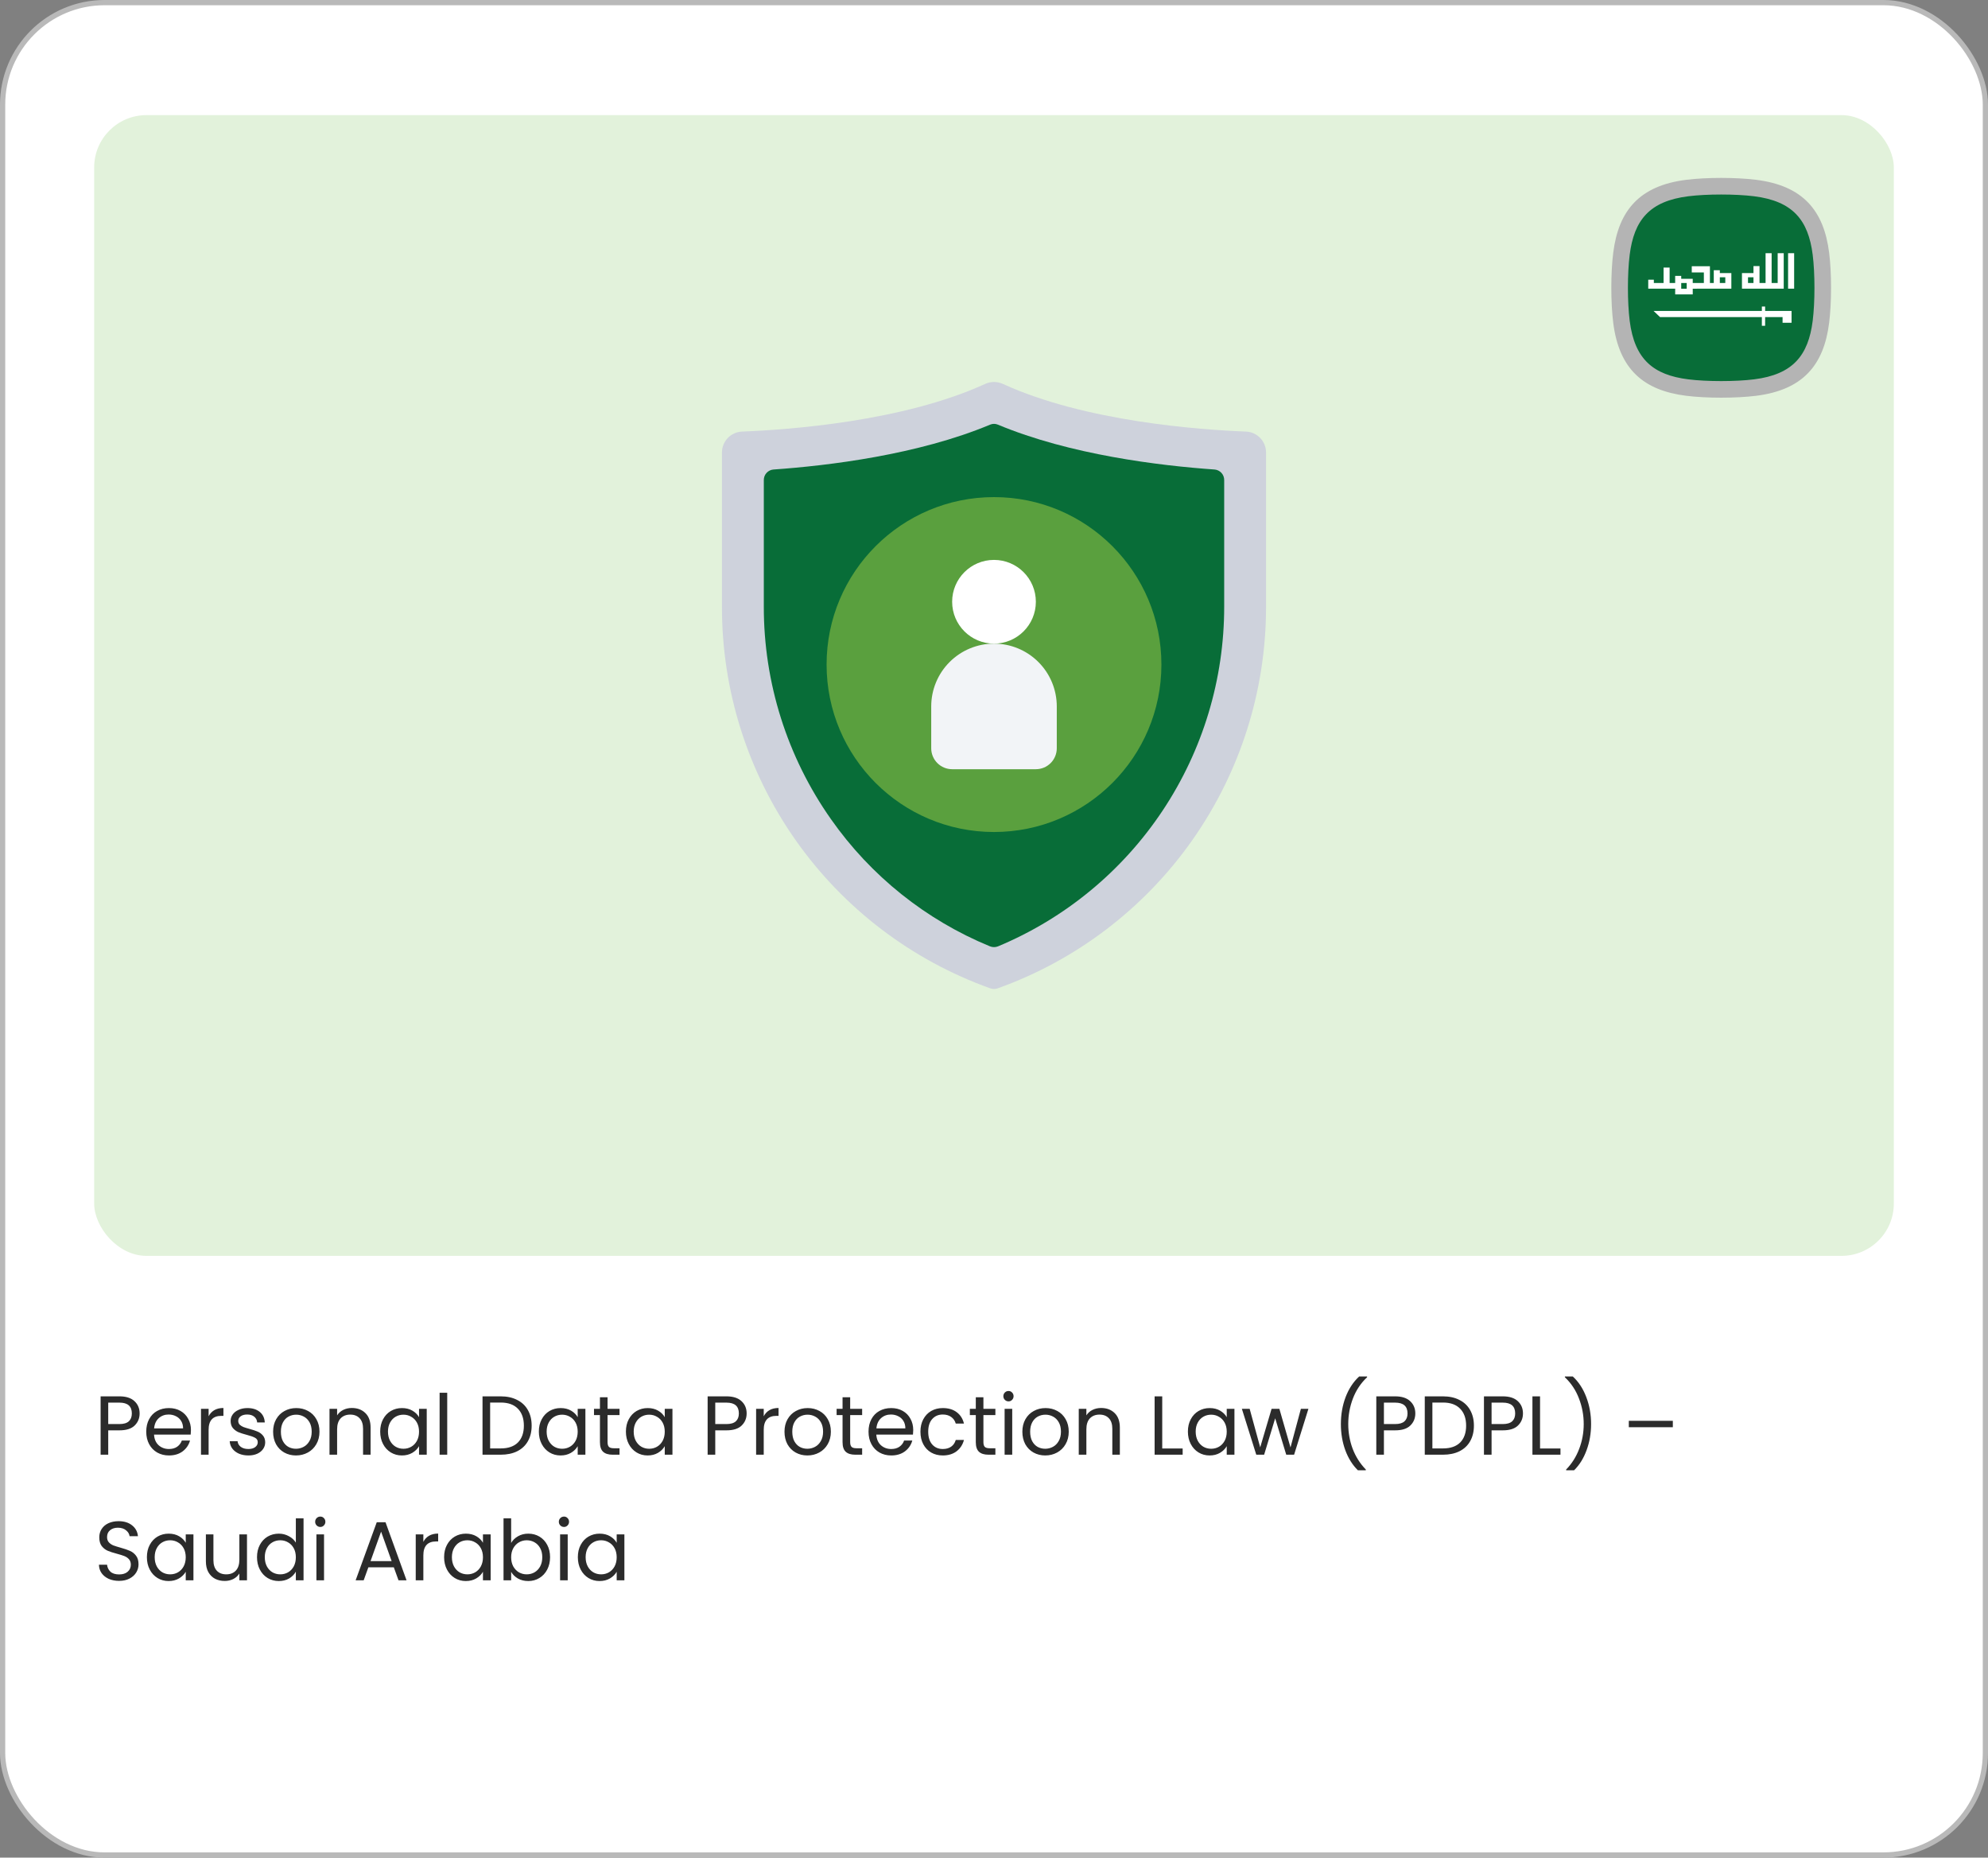 <svg xmlns="http://www.w3.org/2000/svg" width="380" height="355" viewBox="0 0 380 355" fill="none"><rect x="0" y="0" width="380" height="355" fill="#808080" stroke="none"/><rect x="0.5" y="0.5" width="379" height="354" rx="19.5" fill="white"></rect><rect x="0.5" y="0.5" width="379" height="354" rx="19.5" stroke="#B9B9B9"></rect><rect x="18" y="22" width="344" height="218" rx="10" fill="#E2F2DB"></rect><path d="M26.688 270.112C26.688 271.04 26.368 271.813 25.728 272.432C25.099 273.04 24.133 273.344 22.832 273.344H20.688V278H19.232V266.848H22.832C24.091 266.848 25.045 267.152 25.696 267.76C26.357 268.368 26.688 269.152 26.688 270.112ZM22.832 272.144C23.643 272.144 24.24 271.968 24.624 271.616C25.008 271.264 25.2 270.763 25.2 270.112C25.2 268.736 24.411 268.048 22.832 268.048H20.688V272.144H22.832ZM36.498 273.28C36.498 273.557 36.482 273.851 36.45 274.16H29.442C29.495 275.024 29.788 275.701 30.322 276.192C30.866 276.672 31.522 276.912 32.29 276.912C32.919 276.912 33.442 276.768 33.858 276.48C34.284 276.181 34.583 275.787 34.754 275.296H36.322C36.087 276.139 35.618 276.827 34.914 277.36C34.21 277.883 33.335 278.144 32.29 278.144C31.458 278.144 30.711 277.957 30.05 277.584C29.399 277.211 28.887 276.683 28.514 276C28.14 275.307 27.954 274.507 27.954 273.6C27.954 272.693 28.135 271.899 28.498 271.216C28.86 270.533 29.367 270.011 30.018 269.648C30.679 269.275 31.436 269.088 32.29 269.088C33.122 269.088 33.858 269.269 34.498 269.632C35.138 269.995 35.628 270.496 35.97 271.136C36.322 271.765 36.498 272.48 36.498 273.28ZM34.994 272.976C34.994 272.421 34.871 271.947 34.626 271.552C34.38 271.147 34.044 270.843 33.618 270.64C33.202 270.427 32.738 270.32 32.226 270.32C31.49 270.32 30.86 270.555 30.338 271.024C29.826 271.493 29.532 272.144 29.458 272.976H34.994ZM39.876 270.656C40.132 270.155 40.494 269.765 40.964 269.488C41.444 269.211 42.025 269.072 42.708 269.072V270.576H42.324C40.691 270.576 39.876 271.461 39.876 273.232V278H38.419V269.232H39.876V270.656ZM47.492 278.144C46.82 278.144 46.218 278.032 45.684 277.808C45.151 277.573 44.73 277.253 44.42 276.848C44.111 276.432 43.94 275.957 43.908 275.424H45.412C45.455 275.861 45.658 276.219 46.02 276.496C46.394 276.773 46.879 276.912 47.476 276.912C48.031 276.912 48.468 276.789 48.788 276.544C49.108 276.299 49.268 275.989 49.268 275.616C49.268 275.232 49.098 274.949 48.756 274.768C48.415 274.576 47.887 274.389 47.172 274.208C46.522 274.037 45.988 273.867 45.572 273.696C45.167 273.515 44.815 273.253 44.516 272.912C44.228 272.56 44.084 272.101 44.084 271.536C44.084 271.088 44.218 270.677 44.484 270.304C44.751 269.931 45.13 269.637 45.62 269.424C46.111 269.2 46.671 269.088 47.3 269.088C48.271 269.088 49.055 269.333 49.652 269.824C50.25 270.315 50.57 270.987 50.612 271.84H49.156C49.124 271.381 48.938 271.013 48.596 270.736C48.266 270.459 47.818 270.32 47.252 270.32C46.73 270.32 46.314 270.432 46.004 270.656C45.695 270.88 45.54 271.173 45.54 271.536C45.54 271.824 45.631 272.064 45.812 272.256C46.004 272.437 46.239 272.587 46.516 272.704C46.804 272.811 47.199 272.933 47.7 273.072C48.33 273.243 48.842 273.413 49.236 273.584C49.631 273.744 49.967 273.989 50.244 274.32C50.532 274.651 50.682 275.083 50.692 275.616C50.692 276.096 50.559 276.528 50.292 276.912C50.026 277.296 49.647 277.6 49.156 277.824C48.676 278.037 48.122 278.144 47.492 278.144ZM56.572 278.144C55.75 278.144 55.004 277.957 54.332 277.584C53.67 277.211 53.148 276.683 52.764 276C52.39 275.307 52.204 274.507 52.204 273.6C52.204 272.704 52.396 271.915 52.78 271.232C53.174 270.539 53.708 270.011 54.38 269.648C55.052 269.275 55.804 269.088 56.636 269.088C57.468 269.088 58.22 269.275 58.892 269.648C59.564 270.011 60.092 270.533 60.476 271.216C60.87 271.899 61.068 272.693 61.068 273.6C61.068 274.507 60.865 275.307 60.46 276C60.065 276.683 59.526 277.211 58.844 277.584C58.161 277.957 57.404 278.144 56.572 278.144ZM56.572 276.864C57.094 276.864 57.585 276.741 58.044 276.496C58.502 276.251 58.87 275.883 59.148 275.392C59.436 274.901 59.58 274.304 59.58 273.6C59.58 272.896 59.441 272.299 59.164 271.808C58.886 271.317 58.524 270.955 58.076 270.72C57.628 270.475 57.142 270.352 56.62 270.352C56.086 270.352 55.596 270.475 55.148 270.72C54.71 270.955 54.358 271.317 54.092 271.808C53.825 272.299 53.692 272.896 53.692 273.6C53.692 274.315 53.82 274.917 54.076 275.408C54.342 275.899 54.694 276.267 55.132 276.512C55.569 276.747 56.049 276.864 56.572 276.864ZM67.254 269.072C68.321 269.072 69.185 269.397 69.846 270.048C70.507 270.688 70.838 271.616 70.838 272.832V278H69.398V273.04C69.398 272.165 69.179 271.499 68.742 271.04C68.305 270.571 67.707 270.336 66.95 270.336C66.182 270.336 65.569 270.576 65.11 271.056C64.662 271.536 64.438 272.235 64.438 273.152V278H62.982V269.232H64.438V270.48C64.726 270.032 65.115 269.685 65.606 269.44C66.107 269.195 66.657 269.072 67.254 269.072ZM72.672 273.584C72.672 272.688 72.854 271.904 73.216 271.232C73.579 270.549 74.075 270.021 74.704 269.648C75.344 269.275 76.054 269.088 76.832 269.088C77.6 269.088 78.267 269.253 78.832 269.584C79.398 269.915 79.819 270.331 80.096 270.832V269.232H81.568V278H80.096V276.368C79.808 276.88 79.376 277.307 78.8 277.648C78.235 277.979 77.574 278.144 76.816 278.144C76.038 278.144 75.334 277.952 74.704 277.568C74.075 277.184 73.579 276.645 73.216 275.952C72.854 275.259 72.672 274.469 72.672 273.584ZM80.096 273.6C80.096 272.939 79.963 272.363 79.696 271.872C79.43 271.381 79.067 271.008 78.608 270.752C78.16 270.485 77.664 270.352 77.12 270.352C76.576 270.352 76.08 270.48 75.632 270.736C75.184 270.992 74.827 271.365 74.56 271.856C74.294 272.347 74.16 272.923 74.16 273.584C74.16 274.256 74.294 274.843 74.56 275.344C74.827 275.835 75.184 276.213 75.632 276.48C76.08 276.736 76.576 276.864 77.12 276.864C77.664 276.864 78.16 276.736 78.608 276.48C79.067 276.213 79.43 275.835 79.696 275.344C79.963 274.843 80.096 274.261 80.096 273.6ZM85.485 266.16V278H84.029V266.16H85.485ZM95.704 266.848C96.92 266.848 97.971 267.077 98.856 267.536C99.752 267.984 100.435 268.629 100.904 269.472C101.384 270.315 101.624 271.307 101.624 272.448C101.624 273.589 101.384 274.581 100.904 275.424C100.435 276.256 99.752 276.896 98.856 277.344C97.971 277.781 96.92 278 95.704 278H92.232V266.848H95.704ZM95.704 276.8C97.144 276.8 98.243 276.421 99 275.664C99.757 274.896 100.136 273.824 100.136 272.448C100.136 271.061 99.752 269.979 98.984 269.2C98.227 268.421 97.133 268.032 95.704 268.032H93.688V276.8H95.704ZM103.001 273.584C103.001 272.688 103.182 271.904 103.545 271.232C103.907 270.549 104.403 270.021 105.033 269.648C105.673 269.275 106.382 269.088 107.161 269.088C107.929 269.088 108.595 269.253 109.161 269.584C109.726 269.915 110.147 270.331 110.425 270.832V269.232H111.897V278H110.425V276.368C110.137 276.88 109.705 277.307 109.129 277.648C108.563 277.979 107.902 278.144 107.145 278.144C106.366 278.144 105.662 277.952 105.033 277.568C104.403 277.184 103.907 276.645 103.545 275.952C103.182 275.259 103.001 274.469 103.001 273.584ZM110.425 273.6C110.425 272.939 110.291 272.363 110.025 271.872C109.758 271.381 109.395 271.008 108.937 270.752C108.489 270.485 107.993 270.352 107.449 270.352C106.905 270.352 106.409 270.48 105.961 270.736C105.513 270.992 105.155 271.365 104.889 271.856C104.622 272.347 104.489 272.923 104.489 273.584C104.489 274.256 104.622 274.843 104.889 275.344C105.155 275.835 105.513 276.213 105.961 276.48C106.409 276.736 106.905 276.864 107.449 276.864C107.993 276.864 108.489 276.736 108.937 276.48C109.395 276.213 109.758 275.835 110.025 275.344C110.291 274.843 110.425 274.261 110.425 273.6ZM116.133 270.432V275.6C116.133 276.027 116.224 276.331 116.405 276.512C116.586 276.683 116.901 276.768 117.349 276.768H118.421V278H117.109C116.298 278 115.69 277.813 115.285 277.44C114.88 277.067 114.677 276.453 114.677 275.6V270.432H113.541V269.232H114.677V267.024H116.133V269.232H118.421V270.432H116.133ZM119.641 273.584C119.641 272.688 119.822 271.904 120.185 271.232C120.548 270.549 121.044 270.021 121.673 269.648C122.313 269.275 123.022 269.088 123.801 269.088C124.569 269.088 125.236 269.253 125.801 269.584C126.366 269.915 126.788 270.331 127.065 270.832V269.232H128.537V278H127.065V276.368C126.777 276.88 126.345 277.307 125.769 277.648C125.204 277.979 124.542 278.144 123.785 278.144C123.006 278.144 122.302 277.952 121.673 277.568C121.044 277.184 120.548 276.645 120.185 275.952C119.822 275.259 119.641 274.469 119.641 273.584ZM127.065 273.6C127.065 272.939 126.932 272.363 126.665 271.872C126.398 271.381 126.036 271.008 125.577 270.752C125.129 270.485 124.633 270.352 124.089 270.352C123.545 270.352 123.049 270.48 122.601 270.736C122.153 270.992 121.796 271.365 121.529 271.856C121.262 272.347 121.129 272.923 121.129 273.584C121.129 274.256 121.262 274.843 121.529 275.344C121.796 275.835 122.153 276.213 122.601 276.48C123.049 276.736 123.545 276.864 124.089 276.864C124.633 276.864 125.129 276.736 125.577 276.48C126.036 276.213 126.398 275.835 126.665 275.344C126.932 274.843 127.065 274.261 127.065 273.6ZM142.719 270.112C142.719 271.04 142.399 271.813 141.759 272.432C141.13 273.04 140.165 273.344 138.863 273.344H136.719V278H135.263V266.848H138.863C140.122 266.848 141.077 267.152 141.727 267.76C142.389 268.368 142.719 269.152 142.719 270.112ZM138.863 272.144C139.674 272.144 140.271 271.968 140.655 271.616C141.039 271.264 141.231 270.763 141.231 270.112C141.231 268.736 140.442 268.048 138.863 268.048H136.719V272.144H138.863ZM145.985 270.656C146.241 270.155 146.604 269.765 147.073 269.488C147.553 269.211 148.134 269.072 148.817 269.072V270.576H148.433C146.801 270.576 145.985 271.461 145.985 273.232V278H144.529V269.232H145.985V270.656ZM154.322 278.144C153.5 278.144 152.754 277.957 152.082 277.584C151.42 277.211 150.898 276.683 150.514 276C150.14 275.307 149.954 274.507 149.954 273.6C149.954 272.704 150.146 271.915 150.53 271.232C150.924 270.539 151.458 270.011 152.13 269.648C152.802 269.275 153.554 269.088 154.386 269.088C155.218 269.088 155.97 269.275 156.642 269.648C157.314 270.011 157.842 270.533 158.226 271.216C158.62 271.899 158.818 272.693 158.818 273.6C158.818 274.507 158.615 275.307 158.21 276C157.815 276.683 157.276 277.211 156.594 277.584C155.911 277.957 155.154 278.144 154.322 278.144ZM154.322 276.864C154.844 276.864 155.335 276.741 155.794 276.496C156.252 276.251 156.62 275.883 156.898 275.392C157.186 274.901 157.33 274.304 157.33 273.6C157.33 272.896 157.191 272.299 156.914 271.808C156.636 271.317 156.274 270.955 155.826 270.72C155.378 270.475 154.892 270.352 154.37 270.352C153.836 270.352 153.346 270.475 152.898 270.72C152.46 270.955 152.108 271.317 151.842 271.808C151.575 272.299 151.442 272.896 151.442 273.6C151.442 274.315 151.57 274.917 151.826 275.408C152.092 275.899 152.444 276.267 152.882 276.512C153.319 276.747 153.799 276.864 154.322 276.864ZM162.508 270.432V275.6C162.508 276.027 162.599 276.331 162.78 276.512C162.961 276.683 163.276 276.768 163.724 276.768H164.796V278H163.484C162.673 278 162.065 277.813 161.66 277.44C161.255 277.067 161.052 276.453 161.052 275.6V270.432H159.916V269.232H161.052V267.024H162.508V269.232H164.796V270.432H162.508ZM174.56 273.28C174.56 273.557 174.544 273.851 174.512 274.16H167.504C167.557 275.024 167.851 275.701 168.384 276.192C168.928 276.672 169.584 276.912 170.352 276.912C170.981 276.912 171.504 276.768 171.92 276.48C172.347 276.181 172.645 275.787 172.816 275.296H174.384C174.149 276.139 173.68 276.827 172.976 277.36C172.272 277.883 171.397 278.144 170.352 278.144C169.52 278.144 168.773 277.957 168.112 277.584C167.461 277.211 166.949 276.683 166.576 276C166.203 275.307 166.016 274.507 166.016 273.6C166.016 272.693 166.197 271.899 166.56 271.216C166.923 270.533 167.429 270.011 168.08 269.648C168.741 269.275 169.499 269.088 170.352 269.088C171.184 269.088 171.92 269.269 172.56 269.632C173.2 269.995 173.691 270.496 174.032 271.136C174.384 271.765 174.56 272.48 174.56 273.28ZM173.056 272.976C173.056 272.421 172.933 271.947 172.688 271.552C172.443 271.147 172.107 270.843 171.68 270.64C171.264 270.427 170.8 270.32 170.288 270.32C169.552 270.32 168.923 270.555 168.4 271.024C167.888 271.493 167.595 272.144 167.52 272.976H173.056ZM175.938 273.6C175.938 272.693 176.119 271.904 176.482 271.232C176.845 270.549 177.346 270.021 177.986 269.648C178.637 269.275 179.378 269.088 180.21 269.088C181.287 269.088 182.173 269.349 182.866 269.872C183.57 270.395 184.034 271.12 184.258 272.048H182.69C182.541 271.515 182.247 271.093 181.81 270.784C181.383 270.475 180.85 270.32 180.21 270.32C179.378 270.32 178.706 270.608 178.194 271.184C177.682 271.749 177.426 272.555 177.426 273.6C177.426 274.656 177.682 275.472 178.194 276.048C178.706 276.624 179.378 276.912 180.21 276.912C180.85 276.912 181.383 276.763 181.81 276.464C182.237 276.165 182.53 275.739 182.69 275.184H184.258C184.023 276.08 183.554 276.8 182.85 277.344C182.146 277.877 181.266 278.144 180.21 278.144C179.378 278.144 178.637 277.957 177.986 277.584C177.346 277.211 176.845 276.683 176.482 276C176.119 275.317 175.938 274.517 175.938 273.6ZM187.977 270.432V275.6C187.977 276.027 188.067 276.331 188.249 276.512C188.43 276.683 188.745 276.768 189.193 276.768H190.265V278H188.953C188.142 278 187.534 277.813 187.129 277.44C186.723 277.067 186.521 276.453 186.521 275.6V270.432H185.385V269.232H186.521V267.024H187.977V269.232H190.265V270.432H187.977ZM192.781 267.808C192.504 267.808 192.269 267.712 192.077 267.52C191.885 267.328 191.789 267.093 191.789 266.816C191.789 266.539 191.885 266.304 192.077 266.112C192.269 265.92 192.504 265.824 192.781 265.824C193.048 265.824 193.272 265.92 193.453 266.112C193.645 266.304 193.741 266.539 193.741 266.816C193.741 267.093 193.645 267.328 193.453 267.52C193.272 267.712 193.048 267.808 192.781 267.808ZM193.485 269.232V278H192.029V269.232H193.485ZM199.79 278.144C198.969 278.144 198.222 277.957 197.55 277.584C196.889 277.211 196.366 276.683 195.982 276C195.609 275.307 195.422 274.507 195.422 273.6C195.422 272.704 195.614 271.915 195.998 271.232C196.393 270.539 196.926 270.011 197.598 269.648C198.27 269.275 199.022 269.088 199.854 269.088C200.686 269.088 201.438 269.275 202.11 269.648C202.782 270.011 203.31 270.533 203.694 271.216C204.089 271.899 204.286 272.693 204.286 273.6C204.286 274.507 204.084 275.307 203.678 276C203.284 276.683 202.745 277.211 202.062 277.584C201.38 277.957 200.622 278.144 199.79 278.144ZM199.79 276.864C200.313 276.864 200.804 276.741 201.262 276.496C201.721 276.251 202.089 275.883 202.366 275.392C202.654 274.901 202.798 274.304 202.798 273.6C202.798 272.896 202.66 272.299 202.382 271.808C202.105 271.317 201.742 270.955 201.294 270.72C200.846 270.475 200.361 270.352 199.838 270.352C199.305 270.352 198.814 270.475 198.366 270.72C197.929 270.955 197.577 271.317 197.31 271.808C197.044 272.299 196.91 272.896 196.91 273.6C196.91 274.315 197.038 274.917 197.294 275.408C197.561 275.899 197.913 276.267 198.35 276.512C198.788 276.747 199.268 276.864 199.79 276.864ZM210.473 269.072C211.539 269.072 212.403 269.397 213.065 270.048C213.726 270.688 214.057 271.616 214.057 272.832V278H212.617V273.04C212.617 272.165 212.398 271.499 211.961 271.04C211.523 270.571 210.926 270.336 210.169 270.336C209.401 270.336 208.787 270.576 208.329 271.056C207.881 271.536 207.657 272.235 207.657 273.152V278H206.201V269.232H207.657V270.48C207.945 270.032 208.334 269.685 208.825 269.44C209.326 269.195 209.875 269.072 210.473 269.072ZM222.157 276.816H226.061V278H220.701V266.848H222.157V276.816ZM227.063 273.584C227.063 272.688 227.244 271.904 227.607 271.232C227.97 270.549 228.466 270.021 229.095 269.648C229.735 269.275 230.444 269.088 231.223 269.088C231.991 269.088 232.658 269.253 233.223 269.584C233.788 269.915 234.21 270.331 234.487 270.832V269.232H235.959V278H234.487V276.368C234.199 276.88 233.767 277.307 233.191 277.648C232.626 277.979 231.964 278.144 231.207 278.144C230.428 278.144 229.724 277.952 229.095 277.568C228.466 277.184 227.97 276.645 227.607 275.952C227.244 275.259 227.063 274.469 227.063 273.584ZM234.487 273.6C234.487 272.939 234.354 272.363 234.087 271.872C233.82 271.381 233.458 271.008 232.999 270.752C232.551 270.485 232.055 270.352 231.511 270.352C230.967 270.352 230.471 270.48 230.023 270.736C229.575 270.992 229.218 271.365 228.951 271.856C228.684 272.347 228.551 272.923 228.551 273.584C228.551 274.256 228.684 274.843 228.951 275.344C229.218 275.835 229.575 276.213 230.023 276.48C230.471 276.736 230.967 276.864 231.511 276.864C232.055 276.864 232.551 276.736 232.999 276.48C233.458 276.213 233.82 275.835 234.087 275.344C234.354 274.843 234.487 274.261 234.487 273.6ZM250.1 269.232L247.364 278H245.86L243.748 271.04L241.636 278H240.132L237.38 269.232H238.868L240.884 276.592L243.06 269.232H244.548L246.676 276.608L248.66 269.232H250.1ZM259.554 280.976C258.53 279.973 257.73 278.699 257.154 277.152C256.589 275.605 256.306 273.936 256.306 272.144C256.306 270.309 256.605 268.597 257.202 267.008C257.81 265.408 258.674 264.091 259.794 263.056H261.314V263.2C260.119 264.32 259.218 265.669 258.61 267.248C258.013 268.816 257.714 270.448 257.714 272.144C257.714 273.797 257.997 275.376 258.562 276.88C259.138 278.384 259.975 279.701 261.074 280.832V280.976H259.554ZM270.532 270.112C270.532 271.04 270.212 271.813 269.572 272.432C268.942 273.04 267.977 273.344 266.676 273.344H264.532V278H263.076V266.848H266.676C267.934 266.848 268.889 267.152 269.54 267.76C270.201 268.368 270.532 269.152 270.532 270.112ZM266.676 272.144C267.486 272.144 268.084 271.968 268.468 271.616C268.852 271.264 269.044 270.763 269.044 270.112C269.044 268.736 268.254 268.048 266.676 268.048H264.532V272.144H266.676ZM275.813 266.848C277.029 266.848 278.08 267.077 278.965 267.536C279.861 267.984 280.544 268.629 281.013 269.472C281.493 270.315 281.733 271.307 281.733 272.448C281.733 273.589 281.493 274.581 281.013 275.424C280.544 276.256 279.861 276.896 278.965 277.344C278.08 277.781 277.029 278 275.813 278H272.341V266.848H275.813ZM275.813 276.8C277.253 276.8 278.352 276.421 279.109 275.664C279.867 274.896 280.245 273.824 280.245 272.448C280.245 271.061 279.861 269.979 279.093 269.2C278.336 268.421 277.243 268.032 275.813 268.032H273.797V276.8H275.813ZM291.11 270.112C291.11 271.04 290.79 271.813 290.15 272.432C289.521 273.04 288.555 273.344 287.254 273.344H285.11V278H283.654V266.848H287.254C288.513 266.848 289.467 267.152 290.118 267.76C290.779 268.368 291.11 269.152 291.11 270.112ZM287.254 272.144C288.065 272.144 288.662 271.968 289.046 271.616C289.43 271.264 289.622 270.763 289.622 270.112C289.622 268.736 288.833 268.048 287.254 268.048H285.11V272.144H287.254ZM294.376 276.816H298.28V278H292.92V266.848H294.376V276.816ZM299.362 280.976V280.832C300.46 279.701 301.292 278.384 301.858 276.88C302.434 275.376 302.722 273.797 302.722 272.144C302.722 270.448 302.418 268.816 301.81 267.248C301.212 265.669 300.316 264.32 299.122 263.2V263.056H300.642C301.762 264.091 302.62 265.408 303.218 267.008C303.826 268.597 304.13 270.309 304.13 272.144C304.13 273.936 303.842 275.605 303.266 277.152C302.7 278.699 301.906 279.973 300.882 280.976H299.362ZM319.757 271.52V272.752H311.341V271.52H319.757ZM22.768 302.112C22.032 302.112 21.371 301.984 20.784 301.728C20.208 301.461 19.755 301.099 19.424 300.64C19.093 300.171 18.923 299.632 18.912 299.024H20.464C20.517 299.547 20.731 299.989 21.104 300.352C21.488 300.704 22.043 300.88 22.768 300.88C23.461 300.88 24.005 300.709 24.4 300.368C24.805 300.016 25.008 299.568 25.008 299.024C25.008 298.597 24.891 298.251 24.656 297.984C24.421 297.717 24.128 297.515 23.776 297.376C23.424 297.237 22.949 297.088 22.352 296.928C21.616 296.736 21.024 296.544 20.576 296.352C20.139 296.16 19.76 295.861 19.44 295.456C19.131 295.04 18.976 294.485 18.976 293.792C18.976 293.184 19.131 292.645 19.44 292.176C19.749 291.707 20.181 291.344 20.736 291.088C21.301 290.832 21.947 290.704 22.672 290.704C23.717 290.704 24.571 290.965 25.232 291.488C25.904 292.011 26.283 292.704 26.368 293.568H24.768C24.715 293.141 24.491 292.768 24.096 292.448C23.701 292.117 23.179 291.952 22.528 291.952C21.92 291.952 21.424 292.112 21.04 292.432C20.656 292.741 20.464 293.179 20.464 293.744C20.464 294.149 20.576 294.48 20.8 294.736C21.035 294.992 21.317 295.189 21.648 295.328C21.989 295.456 22.464 295.605 23.072 295.776C23.808 295.979 24.4 296.181 24.848 296.384C25.296 296.576 25.68 296.88 26 297.296C26.32 297.701 26.48 298.256 26.48 298.96C26.48 299.504 26.336 300.016 26.048 300.496C25.76 300.976 25.333 301.365 24.768 301.664C24.203 301.963 23.536 302.112 22.768 302.112ZM28.079 297.584C28.079 296.688 28.26 295.904 28.623 295.232C28.985 294.549 29.481 294.021 30.111 293.648C30.751 293.275 31.46 293.088 32.239 293.088C33.007 293.088 33.673 293.253 34.239 293.584C34.804 293.915 35.225 294.331 35.503 294.832V293.232H36.975V302H35.503V300.368C35.215 300.88 34.783 301.307 34.207 301.648C33.641 301.979 32.98 302.144 32.223 302.144C31.444 302.144 30.74 301.952 30.111 301.568C29.481 301.184 28.985 300.645 28.623 299.952C28.26 299.259 28.079 298.469 28.079 297.584ZM35.503 297.6C35.503 296.939 35.369 296.363 35.103 295.872C34.836 295.381 34.473 295.008 34.015 294.752C33.567 294.485 33.071 294.352 32.527 294.352C31.983 294.352 31.487 294.48 31.039 294.736C30.591 294.992 30.233 295.365 29.967 295.856C29.7 296.347 29.567 296.923 29.567 297.584C29.567 298.256 29.7 298.843 29.967 299.344C30.233 299.835 30.591 300.213 31.039 300.48C31.487 300.736 31.983 300.864 32.527 300.864C33.071 300.864 33.567 300.736 34.015 300.48C34.473 300.213 34.836 299.835 35.103 299.344C35.369 298.843 35.503 298.261 35.503 297.6ZM47.211 293.232V302H45.755V300.704C45.478 301.152 45.089 301.504 44.587 301.76C44.096 302.005 43.553 302.128 42.955 302.128C42.273 302.128 41.659 301.989 41.115 301.712C40.571 301.424 40.139 300.997 39.819 300.432C39.51 299.867 39.355 299.179 39.355 298.368V293.232H40.795V298.176C40.795 299.04 41.014 299.707 41.451 300.176C41.889 300.635 42.486 300.864 43.243 300.864C44.022 300.864 44.635 300.624 45.083 300.144C45.531 299.664 45.755 298.965 45.755 298.048V293.232H47.211ZM49.126 297.584C49.126 296.688 49.307 295.904 49.669 295.232C50.032 294.549 50.528 294.021 51.157 293.648C51.797 293.275 52.512 293.088 53.301 293.088C53.984 293.088 54.619 293.248 55.206 293.568C55.792 293.877 56.24 294.288 56.55 294.8V290.16H58.022V302H56.55V300.352C56.261 300.875 55.835 301.307 55.27 301.648C54.704 301.979 54.043 302.144 53.285 302.144C52.507 302.144 51.797 301.952 51.157 301.568C50.528 301.184 50.032 300.645 49.669 299.952C49.307 299.259 49.126 298.469 49.126 297.584ZM56.55 297.6C56.55 296.939 56.416 296.363 56.15 295.872C55.883 295.381 55.52 295.008 55.062 294.752C54.614 294.485 54.117 294.352 53.574 294.352C53.029 294.352 52.533 294.48 52.086 294.736C51.638 294.992 51.28 295.365 51.014 295.856C50.747 296.347 50.614 296.923 50.614 297.584C50.614 298.256 50.747 298.843 51.014 299.344C51.28 299.835 51.638 300.213 52.086 300.48C52.533 300.736 53.029 300.864 53.574 300.864C54.117 300.864 54.614 300.736 55.062 300.48C55.52 300.213 55.883 299.835 56.15 299.344C56.416 298.843 56.55 298.261 56.55 297.6ZM61.234 291.808C60.957 291.808 60.722 291.712 60.53 291.52C60.338 291.328 60.242 291.093 60.242 290.816C60.242 290.539 60.338 290.304 60.53 290.112C60.722 289.92 60.957 289.824 61.234 289.824C61.501 289.824 61.725 289.92 61.906 290.112C62.098 290.304 62.194 290.539 62.194 290.816C62.194 291.093 62.098 291.328 61.906 291.52C61.725 291.712 61.501 291.808 61.234 291.808ZM61.938 293.232V302H60.482V293.232H61.938ZM75.277 299.52H70.413L69.517 302H67.981L72.013 290.912H73.693L77.709 302H76.173L75.277 299.52ZM74.861 298.336L72.845 292.704L70.829 298.336H74.861ZM80.922 294.656C81.178 294.155 81.541 293.765 82.01 293.488C82.49 293.211 83.072 293.072 83.754 293.072V294.576H83.37C81.738 294.576 80.922 295.461 80.922 297.232V302H79.466V293.232H80.922V294.656ZM84.891 297.584C84.891 296.688 85.073 295.904 85.435 295.232C85.798 294.549 86.294 294.021 86.923 293.648C87.563 293.275 88.272 293.088 89.051 293.088C89.819 293.088 90.486 293.253 91.051 293.584C91.617 293.915 92.038 294.331 92.315 294.832V293.232H93.787V302H92.315V300.368C92.027 300.88 91.595 301.307 91.019 301.648C90.454 301.979 89.793 302.144 89.035 302.144C88.257 302.144 87.552 301.952 86.923 301.568C86.294 301.184 85.798 300.645 85.435 299.952C85.073 299.259 84.891 298.469 84.891 297.584ZM92.315 297.6C92.315 296.939 92.182 296.363 91.915 295.872C91.648 295.381 91.286 295.008 90.827 294.752C90.379 294.485 89.883 294.352 89.339 294.352C88.795 294.352 88.299 294.48 87.851 294.736C87.403 294.992 87.046 295.365 86.779 295.856C86.513 296.347 86.379 296.923 86.379 297.584C86.379 298.256 86.513 298.843 86.779 299.344C87.046 299.835 87.403 300.213 87.851 300.48C88.299 300.736 88.795 300.864 89.339 300.864C89.883 300.864 90.379 300.736 90.827 300.48C91.286 300.213 91.648 299.835 91.915 299.344C92.182 298.843 92.315 298.261 92.315 297.6ZM97.704 294.864C98.002 294.341 98.44 293.915 99.016 293.584C99.592 293.253 100.248 293.088 100.984 293.088C101.773 293.088 102.482 293.275 103.112 293.648C103.741 294.021 104.237 294.549 104.6 295.232C104.962 295.904 105.144 296.688 105.144 297.584C105.144 298.469 104.962 299.259 104.6 299.952C104.237 300.645 103.736 301.184 103.096 301.568C102.466 301.952 101.762 302.144 100.984 302.144C100.226 302.144 99.56 301.979 98.984 301.648C98.418 301.317 97.992 300.896 97.704 300.384V302H96.248V290.16H97.704V294.864ZM103.656 297.584C103.656 296.923 103.522 296.347 103.256 295.856C102.989 295.365 102.626 294.992 102.168 294.736C101.72 294.48 101.224 294.352 100.68 294.352C100.146 294.352 99.65 294.485 99.192 294.752C98.744 295.008 98.381 295.387 98.104 295.888C97.837 296.379 97.704 296.949 97.704 297.6C97.704 298.261 97.837 298.843 98.104 299.344C98.381 299.835 98.744 300.213 99.192 300.48C99.65 300.736 100.146 300.864 100.68 300.864C101.224 300.864 101.72 300.736 102.168 300.48C102.626 300.213 102.989 299.835 103.256 299.344C103.522 298.843 103.656 298.256 103.656 297.584ZM107.812 291.808C107.535 291.808 107.3 291.712 107.108 291.52C106.916 291.328 106.82 291.093 106.82 290.816C106.82 290.539 106.916 290.304 107.108 290.112C107.3 289.92 107.535 289.824 107.812 289.824C108.079 289.824 108.303 289.92 108.484 290.112C108.676 290.304 108.772 290.539 108.772 290.816C108.772 291.093 108.676 291.328 108.484 291.52C108.303 291.712 108.079 291.808 107.812 291.808ZM108.516 293.232V302H107.06V293.232H108.516ZM110.454 297.584C110.454 296.688 110.635 295.904 110.998 295.232C111.36 294.549 111.856 294.021 112.486 293.648C113.126 293.275 113.835 293.088 114.614 293.088C115.382 293.088 116.048 293.253 116.614 293.584C117.179 293.915 117.6 294.331 117.878 294.832V293.232H119.35V302H117.878V300.368C117.59 300.88 117.158 301.307 116.582 301.648C116.016 301.979 115.355 302.144 114.598 302.144C113.819 302.144 113.115 301.952 112.486 301.568C111.856 301.184 111.36 300.645 110.998 299.952C110.635 299.259 110.454 298.469 110.454 297.584ZM117.878 297.6C117.878 296.939 117.744 296.363 117.478 295.872C117.211 295.381 116.848 295.008 116.39 294.752C115.942 294.485 115.446 294.352 114.902 294.352C114.358 294.352 113.862 294.48 113.414 294.736C112.966 294.992 112.608 295.365 112.342 295.856C112.075 296.347 111.942 296.923 111.942 297.584C111.942 298.256 112.075 298.843 112.342 299.344C112.608 299.835 112.966 300.213 113.414 300.48C113.862 300.736 114.358 300.864 114.902 300.864C115.446 300.864 115.942 300.736 116.39 300.48C116.848 300.213 117.211 299.835 117.478 299.344C117.744 298.843 117.878 298.261 117.878 297.6Z" fill="#2B2B2B"></path><g clip-path="url(#clip0_2955_967)"><path fill-rule="evenodd" clip-rule="evenodd" d="M328.165 36.109C324.53 36.181 320.696 36.352 317.499 37.766C314.917 38.875 312.875 40.916 311.767 43.498C310.352 46.695 310.182 50.531 310.109 54.165C310.098 54.724 310.098 55.276 310.109 55.835C310.182 59.47 310.352 63.305 311.767 66.502C312.875 69.084 314.917 71.125 317.499 72.234C320.696 73.648 324.531 73.819 328.165 73.891C328.725 73.902 329.276 73.902 329.836 73.891C333.471 73.819 337.305 73.648 340.502 72.234C343.078 71.127 345.126 69.081 346.234 66.502C347.649 63.305 347.819 59.469 347.892 55.835C347.903 55.276 347.903 54.724 347.892 54.165C347.819 50.53 347.649 46.695 346.234 43.498C345.126 40.916 343.084 38.875 340.502 37.766C337.305 36.352 333.471 36.181 329.836 36.109C329.276 36.098 328.724 36.098 328.165 36.109Z" fill="#086D38"></path><path fill-rule="evenodd" clip-rule="evenodd" d="M334.127 54.077H335.172V52.985H334.127V54.077ZM316.074 59.422H336.774V58.579H337.398V59.422H342.45V59.861V60.593V61.68H340.733V60.595H337.398V62.257H336.774V60.595H317.309L316.074 59.422ZM329.785 54.077H328.74V52.985H329.785V54.077ZM322.405 55.171H321.36V54.078H322.405V55.171ZM320.205 56.261H323.562V55.171C323.562 55.165 330.324 55.168 330.942 55.168C330.942 54.175 330.942 53.181 330.942 52.188H328.74V51.636H327.583V54.078H326.845V50.882C325.688 50.882 324.532 50.882 323.376 50.882V52.061H325.688V54.077H323.561V53.28H321.36V52.728H320.203V54.077H319.143V51.137H317.988V54.077H316.128V53.455H315.057V55.167H320.205V56.261ZM341.788 48.385H342.944V55.167H341.788V48.385ZM339.797 48.385H340.953V55.167C338.292 55.167 335.631 55.167 332.97 55.167C332.97 54.174 332.97 53.18 332.97 52.187H335.172V50.853H336.328V54.078H337.484V48.386H338.641V54.078H339.798V48.385H339.797Z" fill="white"></path><path fill-rule="evenodd" clip-rule="evenodd" d="M322.697 37.509C315.305 38.441 312.347 42.045 311.509 48.697C311.061 52.251 311.061 57.749 311.509 61.304C312.44 68.693 316.048 71.654 322.697 72.492C326.251 72.939 331.75 72.939 335.304 72.492C342.692 71.561 345.654 67.951 346.492 61.304C346.939 57.749 346.939 52.251 346.492 48.697C345.654 42.048 342.693 38.44 335.304 37.509C331.75 37.061 326.251 37.061 322.697 37.509ZM322.3 34.365C326.159 33.878 331.841 33.878 335.701 34.365C344.609 35.487 348.616 40.21 349.635 48.299C350.121 52.158 350.121 57.84 349.635 61.7C348.616 69.788 344.608 74.512 335.701 75.634C331.841 76.12 326.159 76.12 322.3 75.634C314.21 74.616 309.488 70.61 308.365 61.701C307.878 57.841 307.878 52.159 308.365 48.3C309.385 40.205 313.384 35.489 322.3 34.365Z" fill="#B4B4B4"></path></g><path d="M238.166 82.475C239.198 82.518 240.173 82.959 240.888 83.704C241.602 84.45 242.001 85.443 242 86.475V116.026C242.001 131.976 237.072 147.537 227.889 160.578C218.705 173.62 205.716 183.505 190.698 188.88C190.245 189.04 189.751 189.04 189.298 188.88C174.277 183.511 161.284 173.627 152.1 160.584C142.916 147.542 137.991 131.977 138 116.026V86.475C137.999 85.443 138.398 84.45 139.112 83.704C139.827 82.959 140.802 82.518 141.834 82.475C150.6 82.139 172.58 80.579 188.302 73.371C188.835 73.125 189.415 72.997 190.002 72.997C190.589 72.997 191.169 73.125 191.702 73.371C207.42 80.579 229.4 82.139 238.166 82.475Z" fill="#CED2DC"></path><path d="M190.78 180.848C190.282 181.05 189.724 181.05 189.226 180.848C176.983 175.817 166.437 167.384 158.836 156.546C150.456 144.643 145.971 130.435 146 115.878V91.742C145.995 91.234 146.183 90.743 146.526 90.369C146.869 89.994 147.342 89.765 147.848 89.726C158.348 88.988 175.448 86.926 189.262 81.15C189.496 81.051 189.747 81 190 81C190.254 81 190.505 81.051 190.738 81.15C204.552 86.922 221.652 88.988 232.152 89.726C232.659 89.765 233.131 89.994 233.475 90.369C233.818 90.743 234.006 91.234 234 91.742V115.878C234.019 129.766 229.924 143.347 222.232 154.91C214.54 166.473 203.596 175.498 190.78 180.848Z" fill="#086D38"></path><path d="M190 159C207.673 159 222 144.673 222 127C222 109.327 207.673 95 190 95C172.327 95 158 109.327 158 127C158 144.673 172.327 159 190 159Z" fill="#5AA03E"></path><path d="M190 123C194.418 123 198 119.418 198 115C198 110.582 194.418 107 190 107C185.582 107 182 110.582 182 115C182 119.418 185.582 123 190 123Z" fill="white"></path><path d="M190 123C193.183 123 196.235 124.264 198.485 126.515C200.736 128.765 202 131.817 202 135V143C202 144.061 201.579 145.078 200.828 145.828C200.078 146.579 199.061 147 198 147H182C180.939 147 179.922 146.579 179.172 145.828C178.421 145.078 178 144.061 178 143V135C178 131.817 179.264 128.765 181.515 126.515C183.765 124.264 186.817 123 190 123Z" fill="#F2F4F7"></path><defs><clipPath id="clip0_2955_967"><rect width="42" height="42" fill="white" transform="translate(308 34)"></rect></clipPath></defs></svg>